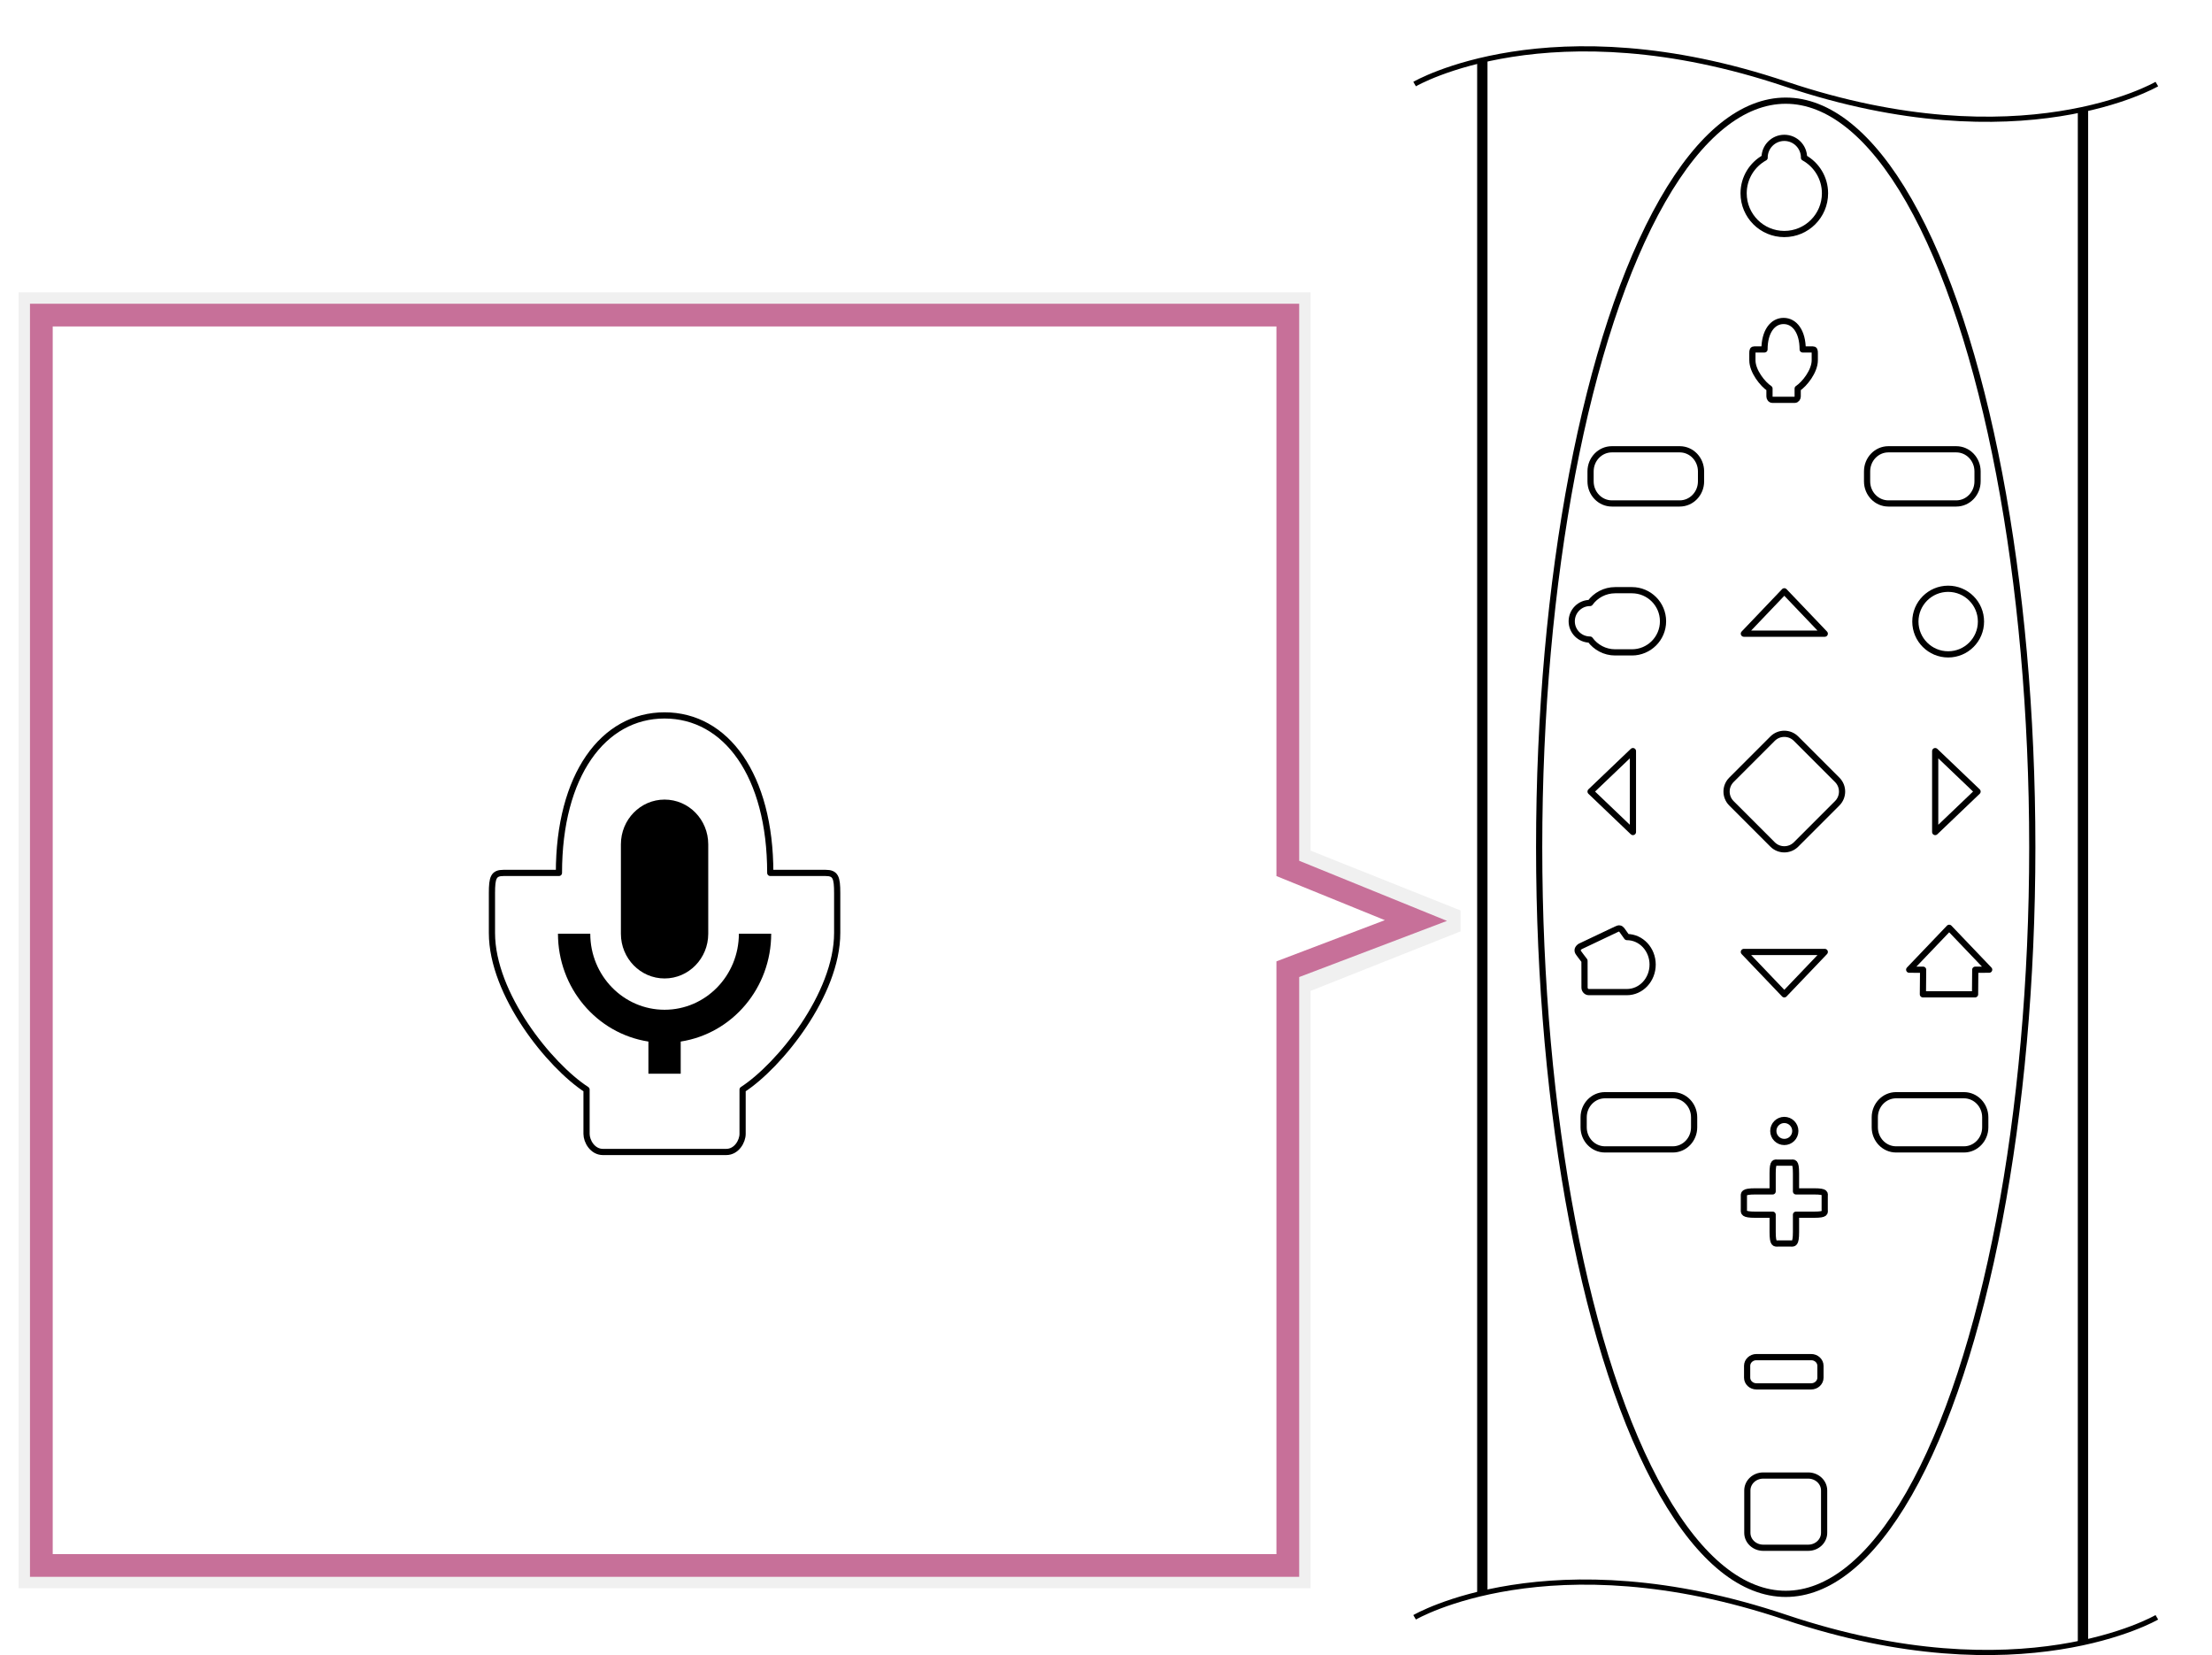 <?xml version="1.0" encoding="utf-8"?>
<!-- Generator: Adobe Illustrator 26.0.1, SVG Export Plug-In . SVG Version: 6.00 Build 0)  -->
<!DOCTYPE svg PUBLIC "-//W3C//DTD SVG 1.1//EN" "http://www.w3.org/Graphics/SVG/1.1/DTD/svg11.dtd">
<svg version="1.1" id="レイヤー_1" xmlns:x="http://ns.adobe.com/Extensibility/1.0/" xmlns:i="http://ns.adobe.com/AdobeIllustrator/10.0/" xmlns:graph="http://ns.adobe.com/Graphs/1.0/"
	 xmlns="http://www.w3.org/2000/svg" xmlns:xlink="http://www.w3.org/1999/xlink" x="0px" y="0px" width="214.001px"
	 height="160.081px" viewBox="0 0 214.001 160.081" style="enable-background:new 0 0 214.001 160.081;" xml:space="preserve">
<style type="text/css">
	.st0{fill:#F0F0F0;}
	.st1{fill:#FFFFFF;stroke:#C77099;stroke-width:2.2;}
	.st2{clip-path:url(#SVGID_00000051350848166940042780000004640896362475986352_);fill:#FFFFFF;stroke:#C77099;stroke-width:2.2;}
	.st3{clip-path:url(#SVGID_00000024000701382198305600000018079650354267170228_);}
	.st4{fill:#FFFFFF;stroke:#000000;stroke-linecap:round;stroke-linejoin:round;stroke-miterlimit:10;}
	.st5{fill:none;stroke:#000000;stroke-width:0.6;stroke-linecap:round;stroke-linejoin:round;stroke-miterlimit:10;}
	.st6{clip-path:url(#SVGID_00000139993715907391437090000009882653604106923664_);}
	.st7{clip-path:url(#SVGID_00000067201932982667760250000012142378488436390067_);}
	.st8{fill:none;stroke:#000000;stroke-width:0.5;}
	.st9{clip-path:url(#SVGID_00000142857353945346005050000017321853033745081229_);fill:none;stroke:#000000;stroke-width:0.5;}
	.st10{fill:#FFFFFF;stroke:#000000;stroke-width:0.6;}
	.st11{stroke:#000000;stroke-width:0.5;stroke-miterlimit:10;}
	.st12{clip-path:url(#SVGID_00000016049317830395429790000000906578482265602447_);}
	.st13{fill:#FFFFFF;stroke:#000000;stroke-miterlimit:10;}
	.st14{fill:none;}
	.st15{fill:none;stroke:#000000;stroke-width:0.6;stroke-miterlimit:10;}
	.st16{fill:#D0541C;}
	.st17{fill:#FFFFFF;stroke:#000000;stroke-width:0.6;stroke-miterlimit:10;}
	
		.st18{clip-path:url(#SVGID_00000016049317830395429790000000906578482265602447_);fill:none;stroke:#000000;stroke-width:0.6;stroke-linecap:round;stroke-linejoin:round;stroke-miterlimit:10;}
	.st19{fill:none;stroke:#000000;stroke-width:0.6;}
	.st20{fill:#FFFFFF;}
	.st21{fill:none;stroke:#000000;stroke-linejoin:round;stroke-miterlimit:10;}
	.st22{clip-path:url(#SVGID_00000014630456851536914010000006038771386523834540_);}
	.st23{clip-path:url(#SVGID_00000106104985526975025000000002227130291584037278_);fill:#FAFAFA;}
	.st24{clip-path:url(#SVGID_00000106104985526975025000000002227130291584037278_);enable-background:new    ;}
	.st25{clip-path:url(#SVGID_00000019667591042100816420000014377041097645249470_);fill:#E0E0E0;}
	.st26{opacity:0.2;clip-path:url(#SVGID_00000106104985526975025000000002227130291584037278_);enable-background:new    ;}
	.st27{clip-path:url(#SVGID_00000093175163503816353020000010140762906508689559_);fill:#FFFFFF;}
	.st28{clip-path:url(#SVGID_00000106104985526975025000000002227130291584037278_);fill:#34A853;}
	.st29{clip-path:url(#SVGID_00000106104985526975025000000002227130291584037278_);fill:#EA4335;}
	.st30{clip-path:url(#SVGID_00000106104985526975025000000002227130291584037278_);fill:#FBBC05;}
	.st31{clip-path:url(#SVGID_00000106104985526975025000000002227130291584037278_);fill:#4285F4;}
	.st32{clip-path:url(#SVGID_00000106104985526975025000000002227130291584037278_);}
	.st33{opacity:0.1;clip-path:url(#SVGID_00000106104985526975025000000002227130291584037278_);}
	.st34{clip-path:url(#SVGID_00000062171274815728422080000012859926202073172648_);}
	.st35{filter:url(#Adobe_OpacityMaskFilter);}
	
		.st36{clip-path:url(#SVGID_00000182486863348510409960000008667302302844314031_);fill:url(#SVGID_00000058548228670822124530000006130788693963679160_);}
	
		.st37{clip-path:url(#SVGID_00000182486863348510409960000008667302302844314031_);mask:url(#SVGID_00000072979848041343554240000003430261547962126521_);fill:url(#SVGID_00000149371677886862517230000012131701225484908203_);}
	.st38{clip-path:url(#SVGID_00000096046878858845479230000016339934937788623267_);}
	.st39{clip-path:url(#SVGID_00000084521055906556979500000001430796784809398161_);fill:#FAFAFA;}
	.st40{clip-path:url(#SVGID_00000084521055906556979500000001430796784809398161_);enable-background:new    ;}
	.st41{clip-path:url(#SVGID_00000071550682317666920150000008412581187318601090_);fill:#E0E0E0;}
	.st42{opacity:0.2;clip-path:url(#SVGID_00000084521055906556979500000001430796784809398161_);enable-background:new    ;}
	.st43{clip-path:url(#SVGID_00000093860721287810709840000017709002593199018169_);fill:#FFFFFF;}
	.st44{clip-path:url(#SVGID_00000084521055906556979500000001430796784809398161_);fill:#34A853;}
	.st45{clip-path:url(#SVGID_00000084521055906556979500000001430796784809398161_);fill:#EA4335;}
	.st46{clip-path:url(#SVGID_00000084521055906556979500000001430796784809398161_);fill:#FBBC05;}
	.st47{clip-path:url(#SVGID_00000084521055906556979500000001430796784809398161_);fill:#4285F4;}
	.st48{clip-path:url(#SVGID_00000084521055906556979500000001430796784809398161_);}
	.st49{opacity:0.1;clip-path:url(#SVGID_00000084521055906556979500000001430796784809398161_);}
	.st50{clip-path:url(#SVGID_00000064353868902874435610000005215436005669474692_);}
	.st51{filter:url(#Adobe_OpacityMaskFilter_00000038411426625691025400000010666657783015389574_);}
	
		.st52{clip-path:url(#SVGID_00000149382184080922506750000013072509188539247550_);fill:url(#SVGID_00000003825918079754026890000008432901240297339009_);}
	
		.st53{clip-path:url(#SVGID_00000149382184080922506750000013072509188539247550_);mask:url(#SVGID_00000038378252076639420700000001749051757173868724_);fill:url(#SVGID_00000020399126946813619670000012617871001659354004_);}
	.st54{clip-path:url(#SVGID_00000174586648878534041400000012148447867136701568_);}
	.st55{clip-path:url(#SVGID_00000164486538919252568390000010991569451461564829_);fill:#FAFAFA;}
	.st56{clip-path:url(#SVGID_00000164486538919252568390000010991569451461564829_);enable-background:new    ;}
	.st57{clip-path:url(#SVGID_00000022518455143736713330000016257430088111844259_);fill:#E0E0E0;}
	.st58{opacity:0.2;clip-path:url(#SVGID_00000164486538919252568390000010991569451461564829_);enable-background:new    ;}
	.st59{clip-path:url(#SVGID_00000145056819597141713820000017184092549775543684_);fill:#FFFFFF;}
	.st60{clip-path:url(#SVGID_00000164486538919252568390000010991569451461564829_);fill:#34A853;}
	.st61{clip-path:url(#SVGID_00000164486538919252568390000010991569451461564829_);fill:#EA4335;}
	.st62{clip-path:url(#SVGID_00000164486538919252568390000010991569451461564829_);fill:#FBBC05;}
	.st63{clip-path:url(#SVGID_00000164486538919252568390000010991569451461564829_);fill:#4285F4;}
	.st64{clip-path:url(#SVGID_00000164486538919252568390000010991569451461564829_);}
	.st65{opacity:0.1;clip-path:url(#SVGID_00000164486538919252568390000010991569451461564829_);}
	.st66{clip-path:url(#SVGID_00000044177564419054898450000002242501409738452382_);}
	.st67{filter:url(#Adobe_OpacityMaskFilter_00000183928623973364576400000006486433126719138436_);}
	
		.st68{clip-path:url(#SVGID_00000007405584766681663500000002745811258684344220_);fill:url(#SVGID_00000173862931925371138560000017491794509128916909_);}
	
		.st69{clip-path:url(#SVGID_00000007405584766681663500000002745811258684344220_);mask:url(#SVGID_00000085940231028424465870000013861347505846432907_);fill:url(#SVGID_00000141418846928764392940000012428835673778894727_);}
	.st70{clip-path:url(#SVGID_00000008126641533348246530000015340697676592946608_);fill:#FFFFFF;stroke:#C77099;stroke-width:2.2;}
	.st71{clip-path:url(#SVGID_00000090260368812179608130000011592005235583511463_);}
	.st72{clip-path:url(#SVGID_00000173136385893519533100000006680005611411439015_);fill:none;stroke:#000000;stroke-width:0.5;}
	.st73{clip-path:url(#SVGID_00000054979072856451302060000002846056323896160432_);}
	.st74{clip-path:url(#SVGID_00000086663893798655786830000000199731793380395140_);fill:#FAFAFA;}
	.st75{clip-path:url(#SVGID_00000086663893798655786830000000199731793380395140_);enable-background:new    ;}
	.st76{clip-path:url(#SVGID_00000181056893075878999500000010606037565494500770_);fill:#E0E0E0;}
	.st77{opacity:0.2;clip-path:url(#SVGID_00000086663893798655786830000000199731793380395140_);enable-background:new    ;}
	.st78{clip-path:url(#SVGID_00000145772607756782016430000002556843036774090651_);fill:#FFFFFF;}
	.st79{clip-path:url(#SVGID_00000086663893798655786830000000199731793380395140_);fill:#34A853;}
	.st80{clip-path:url(#SVGID_00000086663893798655786830000000199731793380395140_);fill:#EA4335;}
	.st81{clip-path:url(#SVGID_00000086663893798655786830000000199731793380395140_);fill:#FBBC05;}
	.st82{clip-path:url(#SVGID_00000086663893798655786830000000199731793380395140_);fill:#4285F4;}
	.st83{clip-path:url(#SVGID_00000086663893798655786830000000199731793380395140_);}
	.st84{opacity:0.1;clip-path:url(#SVGID_00000086663893798655786830000000199731793380395140_);}
	.st85{clip-path:url(#SVGID_00000111884326674254402750000003442109402457864067_);}
	.st86{filter:url(#Adobe_OpacityMaskFilter_00000030463644132999942100000011491327792890737817_);}
	
		.st87{clip-path:url(#SVGID_00000098936867591947707660000007781706032447672734_);fill:url(#SVGID_00000132054646069583151590000011061926993928052631_);}
	
		.st88{clip-path:url(#SVGID_00000098936867591947707660000007781706032447672734_);mask:url(#SVGID_00000115491398799284557770000002154447629841636498_);fill:url(#SVGID_00000178198727066403371590000011494154817692644993_);}
	.st89{clip-path:url(#SVGID_00000052066651357781981260000008343113827776191420_);}
	.st90{clip-path:url(#SVGID_00000165206432675931777700000002528949760133790347_);}
	.st91{clip-path:url(#SVGID_00000145745986526481489360000002870918466547781558_);fill:#FAFAFA;}
	.st92{clip-path:url(#SVGID_00000145745986526481489360000002870918466547781558_);enable-background:new    ;}
	.st93{clip-path:url(#SVGID_00000065756254834370456390000009347924898984386449_);fill:#E0E0E0;}
	.st94{opacity:0.2;clip-path:url(#SVGID_00000145745986526481489360000002870918466547781558_);enable-background:new    ;}
	.st95{clip-path:url(#SVGID_00000045605311944896318210000007124536953329318790_);fill:#FFFFFF;}
	.st96{clip-path:url(#SVGID_00000145745986526481489360000002870918466547781558_);fill:#34A853;}
	.st97{clip-path:url(#SVGID_00000145745986526481489360000002870918466547781558_);fill:#EA4335;}
	.st98{clip-path:url(#SVGID_00000145745986526481489360000002870918466547781558_);fill:#FBBC05;}
	.st99{clip-path:url(#SVGID_00000145745986526481489360000002870918466547781558_);fill:#4285F4;}
	.st100{clip-path:url(#SVGID_00000145745986526481489360000002870918466547781558_);}
	.st101{opacity:0.1;clip-path:url(#SVGID_00000145745986526481489360000002870918466547781558_);}
	.st102{clip-path:url(#SVGID_00000057835923949172988320000016526793377170009748_);}
	.st103{filter:url(#Adobe_OpacityMaskFilter_00000173154640067932497390000003514971909757849996_);}
	
		.st104{clip-path:url(#SVGID_00000028287018497012070580000012947270305787404219_);fill:url(#SVGID_00000123414455342958836030000006103204583606847366_);}
	
		.st105{clip-path:url(#SVGID_00000028287018497012070580000012947270305787404219_);mask:url(#SVGID_00000052085235928949140860000017131159336450643600_);fill:url(#SVGID_00000116923334896155588770000008460214401279943818_);}
	.st106{clip-path:url(#SVGID_00000021114621635338056590000011363306312845108147_);fill:#FFFFFF;stroke:#C77099;stroke-width:2.2;}
	.st107{clip-path:url(#SVGID_00000149362400457417052680000012288075417807829391_);}
	.st108{clip-path:url(#SVGID_00000003789473529867850370000011456684038047648396_);fill:none;stroke:#000000;stroke-width:0.5;}
	.st109{clip-path:url(#SVGID_00000183212044306187515430000003234127381896936894_);}
	.st110{clip-path:url(#SVGID_00000121247604703379809400000009826344527475158159_);}
</style>
<path class="st0" d="M124.59,30.476v53.519l12.394,5.039l-12.394,4.709v57.672H4V30.476H124.59z M126.79,28.275h-2.2H4H1.8v2.2
	v120.938v2.201H4h120.59h2.2v-2.201v-55.57l14.514-5.76v-2.021l-14.514-5.788v-51.8V28.275z"/>
<g>
	<polygon class="st1" points="124.59,151.414 4,151.414 4,30.476 124.59,30.476 124.59,83.994 136.983,89.033 124.59,93.742 	"/>
</g>
<path class="st20" d="M143.504,154.159V5.81l-0.001-0.002c6.023-1.402,16.033-2.156,29.354,2.323
	c12.89,4.331,22.682,3.765,28.758,2.454v-0.1v148.396c-6.076,1.309-15.868,1.875-28.758-2.455
	c-13.327-4.482-23.342-3.725-29.362-2.32L143.504,154.159z"/>
<line class="st21" x1="143.408" y1="154.159" x2="143.408" y2="5.81"/>
<line class="st21" x1="201.519" y1="10.485" x2="201.519" y2="158.882"/>
<ellipse class="st5" cx="172.761" cy="81.948" rx="23.854" ry="72.211"/>
<path class="st5" d="M164.567,46.558c0,1.18-0.922,2.137-2.061,2.137h-6.564c-1.139,0-2.062-0.957-2.062-2.137v-0.966
	c0-1.181,0.923-2.137,2.062-2.137h6.564c1.139,0,2.061,0.956,2.061,2.137V46.558z"/>
<path class="st5" d="M191.319,46.558c0,1.18-0.922,2.137-2.061,2.137h-6.565c-1.139,0-2.061-0.957-2.061-2.137v-0.966
	c0-1.181,0.922-2.137,2.061-2.137h6.565c1.139,0,2.061,0.956,2.061,2.137V46.558z"/>
<path class="st5" d="M163.899,109.034c0,1.18-0.923,2.137-2.061,2.137h-6.566c-1.138,0-2.061-0.957-2.061-2.137v-0.967
	c0-1.18,0.923-2.137,2.061-2.137h6.566c1.138,0,2.061,0.957,2.061,2.137V109.034z"/>
<path class="st5" d="M192.065,109.034c0,1.18-0.922,2.137-2.061,2.137h-6.565c-1.139,0-2.061-0.957-2.061-2.137v-0.967
	c0-1.18,0.922-2.137,2.061-2.137h6.565c1.139,0,2.061,0.957,2.061,2.137V109.034z"/>
<path class="st5" d="M176.476,144.159c0-0.797-0.689-1.445-1.537-1.445h-4.355c-0.85,0-1.537,0.648-1.537,1.445v4.096
	c0,0.797,0.688,1.445,1.537,1.445h4.355c0.849,0,1.537-0.648,1.537-1.445V144.159z"/>
<path class="st5" d="M177.742,77.694c0.626-0.625,0.626-1.642,0-2.267l-3.983-3.984c-0.627-0.625-1.643-0.625-2.269,0l-3.983,3.984
	c-0.626,0.625-0.626,1.642,0,2.267l3.983,3.984c0.626,0.625,1.642,0.625,2.269,0L177.742,77.694z"/>
<polygon class="st5" points="168.712,61.29 172.624,57.19 176.538,61.29 "/>
<polygon class="st5" points="176.538,92.073 172.624,96.171 168.712,92.073 "/>
<polygon class="st5" points="187.221,72.647 191.319,76.56 187.221,80.474 "/>
<polygon class="st5" points="157.979,80.474 153.881,76.56 157.979,72.647 "/>
<path class="st5" d="M191.65,60.119c0-1.753-1.421-3.173-3.173-3.173c-1.753,0-3.174,1.42-3.174,3.173
	c0,1.753,1.421,3.173,3.174,3.173C190.229,63.292,191.65,61.872,191.65,60.119z"/>
<path class="st5" d="M153.827,61.86c-0.978,0-1.77-0.792-1.77-1.77l0,0c0-0.977,0.792-1.77,1.77-1.77l0.002,0.002
	c0.547-0.752,1.432-1.238,2.432-1.239h1.621c1.662,0,3.008,1.347,3.008,3.007l0,0c0,1.661-1.346,3.008-3.008,3.008h-1.621
	c-1,0-1.885-0.488-2.432-1.238H153.827z"/>
<path class="st5" d="M157.396,90.634c1.375,0,2.489,1.19,2.489,2.66l0,0c0,1.471-1.114,2.662-2.489,2.662h-3.689
	c-0.241,0-0.411-0.217-0.411-0.434l-0.004-2.596c-0.104-0.121-0.568-0.754-0.568-0.754c-0.178-0.234-0.103-0.453,0.15-0.629
	l3.487-1.654c0.276-0.143,0.399-0.113,0.545,0.062L157.396,90.634z"/>
<polygon class="st5" points="184.706,93.788 188.575,89.739 192.443,93.788 191.098,93.792 191.078,96.171 186.032,96.171 
	186.053,93.792 "/>
<path class="st5" d="M176.532,116.993c0,0.271,0.161,0.494-1.02,0.494h-1.757v1.691c0,1.182-0.223,1.096-0.495,1.096h-1.27
	c-0.271,0-0.495,0.086-0.495-1.096v-1.691h-1.684c-1.187,0-1.098-0.223-1.098-0.494v-1.266c0-0.277-0.089-0.496,1.098-0.496h1.684
	v-1.756c0-1.182,0.224-1.021,0.495-1.021h1.27c0.272,0,0.495-0.16,0.495,1.021v1.756h1.757c1.182,0,1.02,0.219,1.02,0.496V116.993z"
	/>
<path class="st5" d="M176.121,133.249c0,0.465-0.402,0.842-0.9,0.842h-5.294c-0.497,0-0.9-0.377-0.9-0.842v-1.146
	c0-0.463,0.403-0.842,0.9-0.842h5.294c0.498,0,0.9,0.379,0.9,0.842V133.249z"/>
<path class="st5" d="M173.689,109.388c0-0.588-0.478-1.066-1.066-1.066c-0.588,0-1.064,0.479-1.064,1.066
	c0,0.588,0.477,1.064,1.064,1.064C173.212,110.452,173.689,109.976,173.689,109.388z"/>
<path class="st5" d="M170.718,15.24c0-1.053,0.854-1.906,1.906-1.906l0,0c1.054,0,1.907,0.854,1.907,1.906l-0.004,0.01
	c1.213,0.671,2.034,1.963,2.034,3.446c0,2.175-1.763,3.938-3.938,3.938c-2.174,0-3.936-1.763-3.936-3.938
	c0-1.484,0.821-2.776,2.035-3.447L170.718,15.24z"/>
<path class="st5" d="M172.554,38.671h1.077c0.183,0,0.287-0.188,0.287-0.316v-0.773c0.645-0.418,1.653-1.666,1.653-2.737
	c0-0.515,0-0.695,0-0.695c0-0.274-0.027-0.354-0.204-0.354h-0.966c0-1.707-0.773-2.752-1.848-2.752l0,0
	c-1.073,0-1.846,1.045-1.846,2.752h-0.967c-0.176,0-0.204,0.079-0.204,0.354c0,0,0,0.181,0,0.695c0,1.071,1.009,2.319,1.653,2.737
	v0.773c0,0.129,0.104,0.316,0.287,0.316H172.554L172.554,38.671z"/>
<path class="st8" d="M208.665,156.427c0,0-13.105,7.66-35.904,0c-22.799-7.668-35.904,0-35.904,0"/>
<path class="st8" d="M208.665,8.131c0,0-13.105,7.66-35.904,0c-22.799-7.668-35.904,0-35.904,0"/>
<rect class="st14" width="214.001" height="159.666"/>
<path d="M64.294,94.637c2.336,0,4.226-1.938,4.226-4.324v-8.648c0-2.395-1.891-4.329-4.226-4.329c-2.332,0-4.225,1.935-4.225,4.329
	v8.648C60.069,92.699,61.961,94.637,64.294,94.637"/>
<path d="M62.729,100.74c-5.033-0.785-8.748-5.217-8.748-10.433h3.125c0,4.064,3.221,7.357,7.188,7.357
	c3.969,0,7.188-3.293,7.188-7.357h3.127c0,5.217-3.717,9.648-8.754,10.433v3.113h-3.125V100.74z"/>
<path class="st5" d="M64.291,111.42h5.963c1.011,0,1.589-1.038,1.589-1.751v-4.282c3.568-2.313,9.152-9.223,9.152-15.152
	c0-2.849,0-3.85,0-3.85c0-1.519-0.151-1.956-1.13-1.956H74.52c0-9.45-4.282-15.234-10.229-15.234l0,0
	c-5.941,0-10.217,5.784-10.217,15.234h-5.352c-0.973,0-1.129,0.438-1.129,1.956c0,0,0,1.001,0,3.85
	c0,5.93,5.583,12.839,9.152,15.152v4.282c0,0.713,0.578,1.751,1.589,1.751H64.291L64.291,111.42z"/>
</svg>
